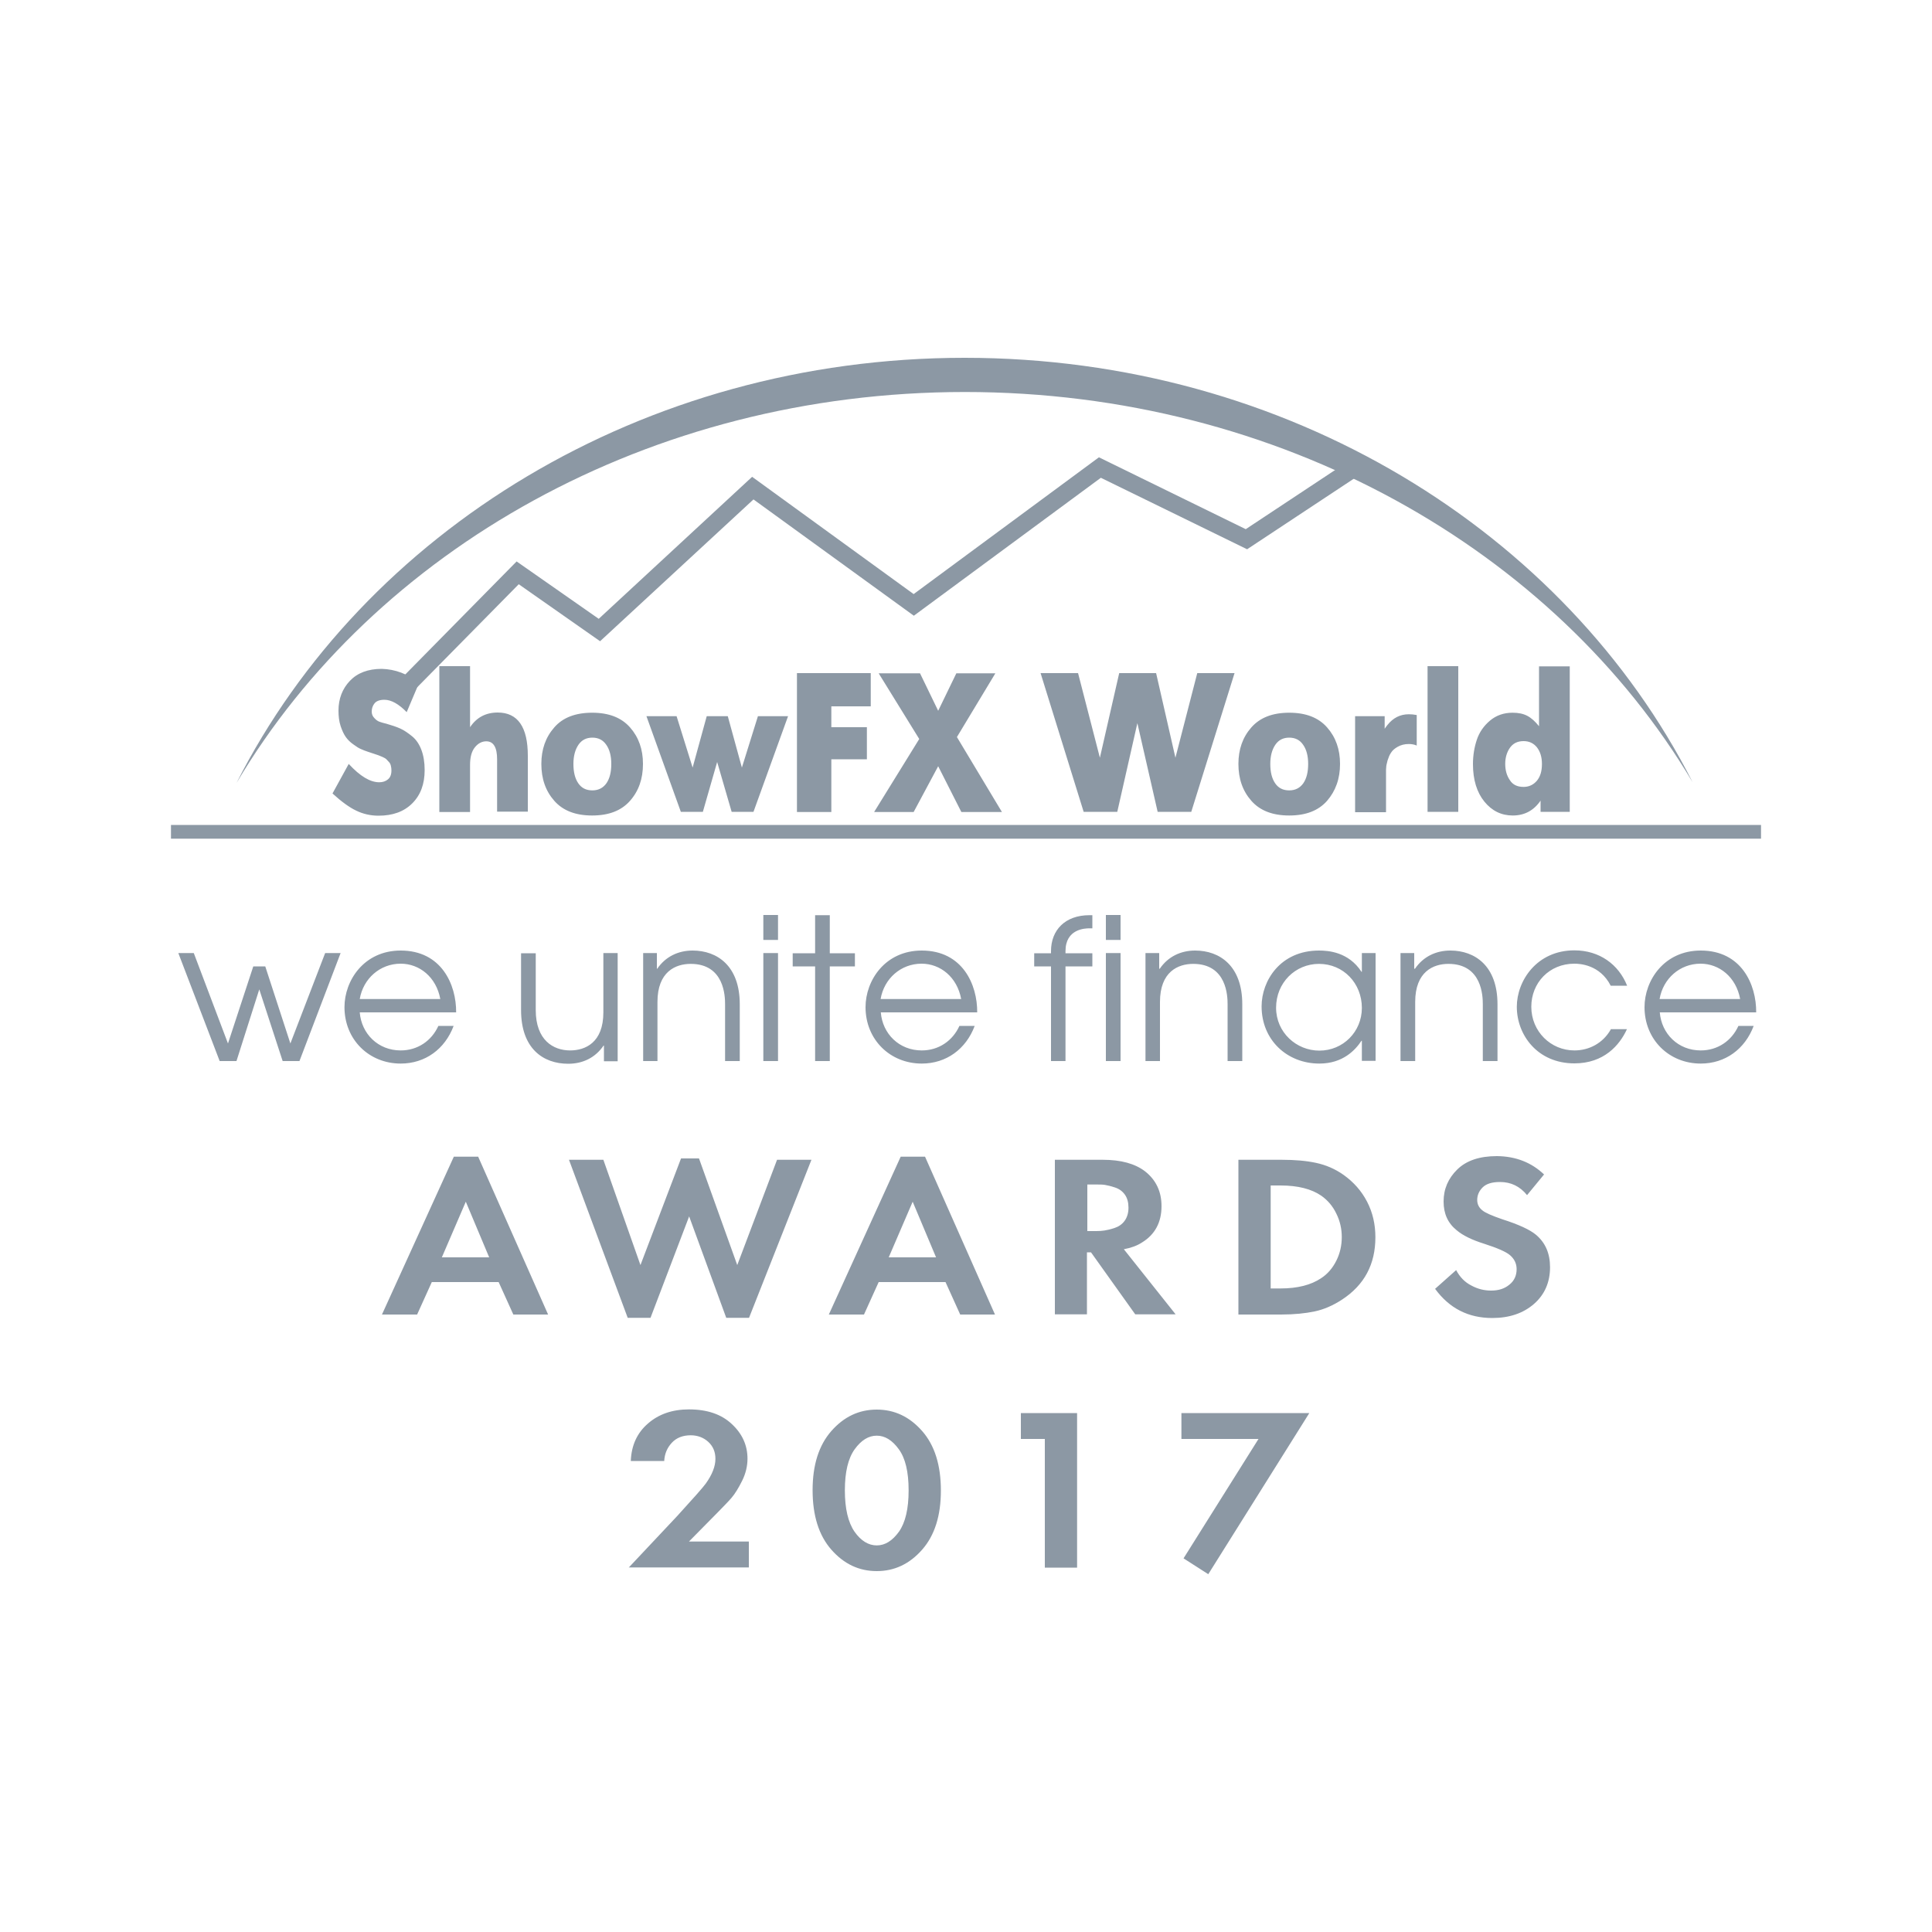 <svg xmlns="http://www.w3.org/2000/svg" fill="#8c98a4" viewBox="0 0 1000 1000"><path d="m216.9 353.5-6.4 15.1c-4.1-4.2-8-6.4-11.5-6.4-2.4 0-4.1.6-5.1 1.8-1 1.2-1.5 2.7-1.5 4.3 0 1.3.4 2.4 1.4 3.4.9 1 1.8 1.6 2.7 1.9.9.3 2.1.7 3.5 1 2.8.8 5.2 1.6 7.2 2.5 2 .9 4 2.3 6.1 4 2.1 1.7 3.7 4.1 4.8 7 1.1 2.9 1.7 6.4 1.7 10.5 0 7.2-2.1 12.9-6.4 17.2-4.3 4.3-10.1 6.4-17.5 6.4-4.1 0-8-.9-11.5-2.6-3.6-1.7-7.7-4.7-12.3-8.9l8.4-15.3c5.9 6.4 11.1 9.5 15.8 9.5 1.8 0 3.3-.5 4.5-1.5 1.2-1 1.8-2.5 1.8-4.6 0-.9-.1-1.7-.3-2.5-.2-.8-.5-1.4-1-1.9s-.9-1-1.3-1.4c-.4-.4-1.1-.8-2-1.2-.9-.4-1.7-.7-2.2-.9-.5-.2-1.4-.5-2.7-.9-1.3-.4-2.2-.7-2.7-.9-1.4-.5-2.6-.9-3.6-1.4-1-.4-2.3-1.2-3.9-2.4-1.6-1.1-2.9-2.4-3.9-3.8s-1.9-3.3-2.7-5.7c-.8-2.4-1.1-5.1-1.1-8 0-6.1 2-11.3 5.9-15.4 3.9-4.1 9.4-6.2 16.5-6.2 7 .2 13.4 2.6 19.3 7.3zm10.5 66.7v-75.4h15.9v31.6c3.4-5.1 8.2-7.6 14.3-7.6 10.4 0 15.6 7.5 15.6 22.4v28.9h-15.9V393c0-6.2-1.9-9.3-5.6-9.3-2.2 0-4.2 1-5.9 3.1-1.7 2.1-2.5 5.1-2.5 9.1v24.4h-15.9v-.1zm98.7-5.7c-4.5 5.1-11 7.6-19.6 7.6s-15.1-2.5-19.6-7.6c-4.5-5.1-6.7-11.4-6.7-19.1 0-7.5 2.2-13.8 6.7-18.9 4.4-5.1 11-7.6 19.6-7.6s15.1 2.5 19.6 7.6c4.5 5.1 6.7 11.4 6.7 18.9 0 7.7-2.2 14-6.7 19.1zm-26.8-9.1c1.7 2.5 4.1 3.7 7.3 3.7s5.6-1.3 7.3-3.7c1.7-2.5 2.5-5.8 2.5-10s-.9-7.5-2.6-9.9c-1.7-2.5-4.1-3.7-7.2-3.7s-5.5 1.2-7.2 3.7c-1.7 2.5-2.6 5.8-2.6 9.9 0 4.2.8 7.5 2.5 10zm71.9-11-7.4 25.8h-11.4l-17.8-49.5h15.6l8.3 26.6 7.3-26.6h10.9l7.3 26.6 8.3-26.6h15.6L390 420.2h-11.3l-7.5-25.8zm41.3 25.8v-71.8h38.2v17.2h-20.4v10.8h18.4V393h-18.4v27.3h-17.8v-.1zm40 0 23.3-37.7-21-34h21.4l9.4 19.4 9.4-19.4h20.2l-19.9 33 23.3 38.8h-21l-12-23.7-12.7 23.7h-20.4v-.1zm136.2-45.9-10.4 45.9h-17.4l-22.3-71.8H558l11.3 43.8 10-43.8h19.1l10 43.8 11.3-43.8H639l-22.4 71.8h-17.4l-10.5-45.9zm98.2 40.2c-4.5 5.1-11 7.6-19.6 7.6s-15.1-2.5-19.6-7.6c-4.5-5.1-6.7-11.4-6.7-19.1 0-7.5 2.2-13.8 6.7-18.9 4.5-5.1 11-7.6 19.6-7.6s15.1 2.5 19.6 7.6c4.5 5.1 6.7 11.4 6.7 18.9 0 7.7-2.3 14-6.7 19.1zm-26.9-9.1c1.7 2.5 4.1 3.7 7.3 3.7s5.6-1.3 7.3-3.7c1.7-2.5 2.5-5.8 2.5-10s-.9-7.5-2.6-9.9c-1.7-2.5-4.1-3.7-7.2-3.7-3.1 0-5.5 1.2-7.2 3.7-1.7 2.5-2.6 5.8-2.6 9.9 0 4.2.8 7.5 2.5 10zm41.4 14.8v-49.5h15.3v6.5c.3-.5.8-1.1 1.4-1.9 3-3.8 6.7-5.6 11.1-5.6 1.3 0 2.6.1 4.1.4v15.8c-1.1-.5-2.5-.8-4.1-.8-2.2 0-4.1.5-5.7 1.4-1.6.9-2.8 1.9-3.5 3.1-.8 1.1-1.3 2.5-1.8 4-.4 1.6-.7 2.7-.7 3.5-.1.8-.1 1.5-.1 2.2v21.1h-16v-.2zm37.5 0v-75.4h15.9v75.4h-15.9zm73.8 0h-15.3v-5.8c-3.5 5.1-8.3 7.7-14.4 7.7-5.9 0-10.8-2.4-14.7-7.2-3.9-4.8-5.9-11.3-5.9-19.4 0-4.5.7-8.7 2-12.6 1.3-3.9 3.6-7.2 6.8-9.9 3.2-2.7 7.1-4.1 11.7-4.1 3 0 5.5.5 7.6 1.6 2.1 1.1 4.1 2.9 6.1 5.4v-31h15.9v75.3h.2zm-24.1-12.9c2.8 0 5.1-1.1 6.9-3.2 1.8-2.2 2.6-5 2.6-8.7 0-3.6-.9-6.4-2.6-8.6-1.8-2.2-4.1-3.2-6.9-3.2-3.2 0-5.5 1.2-7.1 3.5-1.6 2.3-2.4 5.1-2.4 8.3 0 3.3.8 6.1 2.4 8.4 1.5 2.4 3.9 3.5 7.1 3.5zM113.7 549.2h8.7l11.8-37.1 12.1 37.1h8.7l21.3-55.9h-8l-18 46.8-13-39.9h-6.2L118 540.1l-17.7-46.8h-8l21.4 55.9zM236.1 524c.1-14.4-7.6-32-28.7-32-19 0-29.1 15.5-29.1 29.3 0 16.8 12.7 29.2 29.1 29.2 12.7 0 22.9-7.5 27.4-19.5h-7.9c-3.5 7.7-10.7 12.7-19.5 12.7-11.7 0-20.3-8.6-21.2-19.7h49.9zm-49.9-6.9c1.8-10.6 10.5-18.3 21.2-18.3 9.7 0 18.4 6.9 20.5 18.3h-41.7zm133.7-23.8h-7.6V524c0 15.7-9.4 19.7-17.2 19.7-8.7 0-17.8-5.3-17.8-20.9v-29.4h-7.6v29.4c0 19.9 11.4 27.8 24.4 27.8 7.5 0 14-3.1 18.3-9.4h.2v8.1h7.1v-56h.2zm12.8 55.9h7.6v-30.6c0-15.7 9.4-19.7 17.2-19.7 17.5 0 17.8 16.9 17.8 20.9v29.4h7.6v-29.4c0-19.9-11.7-27.8-24.4-27.8-7.4 0-14 3.1-18.3 9.4h-.2v-8.1h-7.1v55.9h-.2zm62.4 0h7.6v-55.9h-7.6v55.9zm0-62.7h7.6v-12.9h-7.6v12.9zm26.8 62.7h7.6v-49h13v-6.8h-13v-19.7h-7.6v19.7h-11.6v6.8h11.6v49zm83.9-25.2c.1-14.4-7.6-32-28.7-32-19 0-29.1 15.5-29.1 29.3 0 16.8 12.7 29.2 29.1 29.2 12.7 0 22.9-7.5 27.4-19.5h-7.9c-3.5 7.7-10.7 12.7-19.5 12.7-11.7 0-20.3-8.6-21.2-19.7h49.9zm-50-6.9c1.8-10.6 10.5-18.3 21.2-18.3 9.7 0 18.4 6.9 20.5 18.3h-41.7zm88.1 32.1h7.6v-49h13.9v-6.8h-13.9v-1.1c0-11.5 10.1-11.8 12.4-11.8h1.5v-6.8h-1.5c-12.6 0-19.9 7.7-19.9 18.6v1.1h-8.7v6.8h8.7v49h-.1zm28.5 0h7.6v-55.9h-7.6v55.9zm0-62.7h7.6v-12.9h-7.6v12.9zm20.4 62.7h7.6v-30.6c0-15.7 9.4-19.7 17.2-19.7 17.5 0 17.8 16.9 17.8 20.9v29.4h7.6v-29.4c0-19.9-11.7-27.8-24.4-27.8-7.4 0-14 3.1-18.3 9.4h-.3v-8.1h-7.1v55.9h-.1zM712 493.3h-7.1v9.7h-.2c-6.7-10.3-17.2-11-22-11-20 0-29.7 15.6-29.7 28.9 0 17.4 13.2 29.6 29.9 29.6 12.2 0 18.6-7 21.8-11.8h.2v10.4h7.1v-55.8zm-29.3 5.6c12.7 0 22.2 10.1 22.2 22.8 0 12.3-9.7 22.1-22 22.1-11.9 0-22.4-9.4-22.4-22.2 0-13 10-22.7 22.2-22.7zm42.2 50.3h7.6v-30.6c0-15.7 9.4-19.7 17.2-19.7 17.5 0 17.8 16.9 17.8 20.9v29.4h7.6v-29.4c0-19.9-11.7-27.8-24.4-27.8-7.4 0-14 3.1-18.3 9.4h-.4v-8.1h-7.1v55.9zm108.8-16.3c-4 7-11.1 10.8-18.8 10.8-12.2 0-22.3-9.8-22.3-22.6 0-12.4 9.3-22.3 22.3-22.3 2.6 0 13.2.4 18.8 11.4h8.5c-4.4-11-14.3-18.3-27.3-18.3-19.5 0-29.8 15.8-29.8 29.2 0 14.6 10.7 29.3 29.8 29.3 15.3 0 23.4-9.4 27.2-17.7h-8.4v.2zM909 524c.1-14.4-7.6-32-28.7-32-19 0-29.1 15.5-29.1 29.3 0 16.8 12.7 29.2 29.1 29.2 12.7 0 22.9-7.5 27.4-19.5h-7.9c-3.5 7.7-10.7 12.7-19.5 12.7-11.7 0-20.3-8.6-21.2-19.7H909zm-50-6.9c1.8-10.6 10.5-18.3 21.2-18.3 9.7 0 18.4 6.9 20.5 18.3H859z"/><path fill-rule="evenodd" d="M88.5 434.1h823V427h-823v7.1z" clip-rule="evenodd"/><path d="m207.5 351.4 59.9-60.8 42.5 29.7 79.4-73.5 83.6 60.7 95.9-70.8 76 37.2 51.5-34.1 5 7.6-55.8 36.9-75.7-37-96.8 71.4-83-60.2-79.4 73.4-42.1-29.5-54.5 55.3-6.5-6.3z"/><path fill-rule="evenodd" d="M876.1 404.9c-71.4-120.1-213.3-202-376.7-202-163.6 0-305.7 82.1-377 202.4 65.8-129.9 209.8-220.1 376.9-220.1 167 0 310.9 90 376.8 219.7z" clip-rule="evenodd"/><path d="m265.7 680.4-7.6-16.8h-34.6l-7.6 16.8h-18.2l37.2-81.7h12.6l36.2 81.7h-18zm-37-29.6h24.5L241.1 622l-12.4 28.8zm128-21.2-20 52.5h-11.8l-30.4-81.8h17.8l19.2 54.5 21-55.2h9.3l19.8 55.2 20.6-54.5H420l-32.3 81.8h-11.8l-19.2-52.5zM497 680.4l-7.6-16.8h-34.6l-7.6 16.8H429l37.2-81.7h12.6l36.2 81.7h-18zm-37-29.6h24.5L472.4 622 460 650.8zm86-50.5h24.8c9.4 0 16.7 2 21.9 6 5.7 4.5 8.5 10.5 8.5 18 0 8.4-3.4 14.7-10.1 18.8-2.6 1.7-5.7 2.8-9.4 3.5l26.8 33.7h-20.9l-22.9-32.1h-2.1v32.1H546v-80zm16.8 12.8v24.1h4.8c1.4 0 2.7-.1 4.1-.3 1.3-.2 3.1-.6 5.2-1.3 2.1-.7 3.9-1.9 5.2-3.7 1.3-1.8 2-4.1 2-6.8s-.6-5-1.9-6.8c-1.3-1.8-3-3-5.2-3.7-2.1-.7-3.9-1.1-5.1-1.3-1.3-.2-2.6-.2-4-.2h-5.1zm78.2-12.8h22.4c6.8 0 12.7.5 17.8 1.6 5.1 1.1 9.8 3.1 14.2 6.2 5.2 3.7 9.3 8.3 12.2 13.9 2.9 5.6 4.3 11.7 4.3 18.4 0 14-5.7 24.7-17.3 32.3-4.6 3-9.4 5.1-14.2 6.1-4.8 1-10.6 1.6-17.3 1.6H641v-80.1zm16.7 13.5v53.1h5.1c8.8 0 15.8-1.8 21-5.3 3.4-2.2 6-5.3 7.9-9.1 1.9-3.8 2.8-7.9 2.8-12.2 0-4.2-.9-8.3-2.8-12.1-1.8-3.8-4.4-6.9-7.8-9.3-5.1-3.5-12.1-5.3-21.1-5.3h-5.1v.2zm141.5-5.9-8.8 10.7c-3.7-4.6-8.4-6.8-14-6.8-4.1 0-7.1.9-9 2.8-1.9 1.9-2.8 4.1-2.8 6.5 0 2.2.9 4 2.7 5.4 1.4 1.2 4.8 2.7 10.3 4.6 8.5 2.7 14.3 5.4 17.4 8 4.9 4.1 7.3 9.7 7.3 16.8 0 7.8-2.8 14.2-8.3 19-5.5 4.8-12.7 7.3-21.6 7.3-12.4 0-22.2-5-29.6-15.1l10.9-9.7c1.9 3.6 4.5 6.3 7.9 8 3.3 1.8 6.7 2.6 10.2 2.6 3.9 0 7-1 9.5-3.1 2.5-2 3.7-4.7 3.7-8 0-2.8-1.1-5.2-3.4-7.2-2.1-1.8-6.5-3.7-13.3-5.9-6.4-2-11.1-4.3-14.3-7-4.6-3.7-6.8-8.6-6.8-14.9 0-6.5 2.4-12 7.1-16.6 4.7-4.6 11.5-6.9 20.5-6.9 9.8.1 17.9 3.3 24.4 9.5zM325.4 811.4l25.2-26.8c8.2-9 13.1-14.5 14.7-16.7 3.3-4.6 5-8.9 5-12.8 0-3.6-1.2-6.5-3.7-8.8-2.4-2.2-5.5-3.4-9.1-3.4-4.1 0-7.4 1.3-9.8 3.9-2.4 2.6-3.7 5.7-3.9 9.4h-17.3c.3-8.1 3.3-14.6 8.9-19.4 5.6-4.9 12.7-7.3 21.2-7.3 9.4 0 16.8 2.5 22.2 7.6 5.4 5 8.1 11 8.1 17.9 0 3.8-.9 7.7-2.8 11.5s-3.7 6.7-5.4 8.7c-1.7 2-4.2 4.5-7.3 7.7l-14.8 15h31v13.4h-62.2v.1zm151.9-9.3c-6.5 7.4-14.3 11.1-23.5 11.1s-17-3.7-23.5-11.1c-6.5-7.4-9.7-17.7-9.7-30.8 0-13 3.2-23.2 9.7-30.6 6.5-7.4 14.3-11.1 23.5-11.1s17 3.7 23.5 11.1c6.5 7.4 9.7 17.7 9.7 30.8 0 13-3.2 23.2-9.7 30.6zm-12.1-52c-3.4-4.7-7.2-7-11.4-7s-8 2.3-11.4 7c-3.4 4.7-5.1 11.8-5.1 21.3s1.7 16.6 5 21.4c3.3 4.7 7.2 7.1 11.5 7.1s8.1-2.4 11.5-7.1c3.3-4.7 5-11.8 5-21.4 0-9.6-1.7-16.7-5.1-21.3zm75.6 61.3v-66.6h-12.4v-13.4h29.1v80h-16.7zm71.8-4.8 38.8-61.8h-39.9v-13.4h66.2l-52.3 83.4-12.8-8.2z"/></svg>